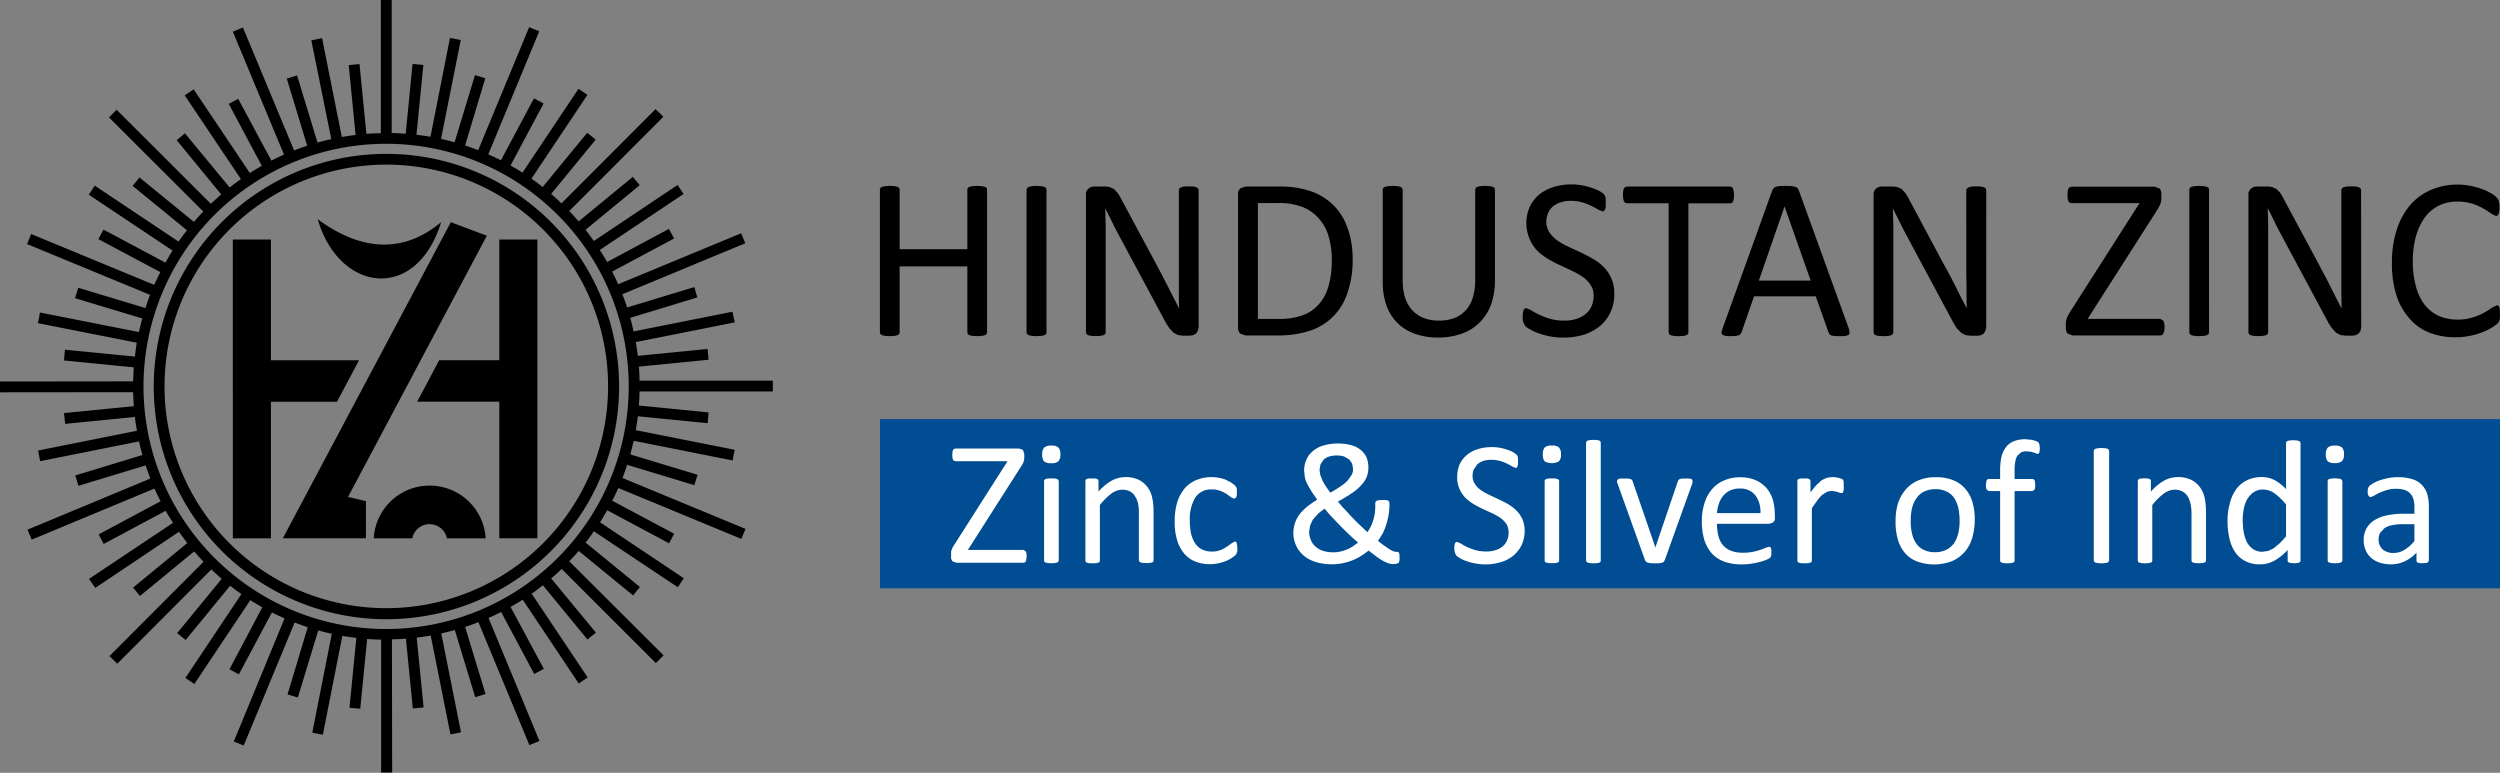 <svg xmlns="http://www.w3.org/2000/svg" width="108.951" height="33.679" viewBox="0 0 108.951 33.679">
  <rect x="0" y="0" width="108.951" height="33.679" fill="#808080" stroke="none"/>
  <g id="Group_322" data-name="Group 322" transform="translate(-681.273 211)">
    <path id="Path_35" data-name="Path 35" d="M228.224,13.706v.14l-.02.1-.031.081-.069.083c-.04.034-.111.086-.211.154a2.476,2.476,0,0,1-.4.2,3.262,3.262,0,0,1-.549.165,3.134,3.134,0,0,1-.68.068,2.968,2.968,0,0,1-1.14-.21,2.2,2.2,0,0,1-.86-.623,2.827,2.827,0,0,1-.56-1.015,4.546,4.546,0,0,1-.19-1.392,4.534,4.534,0,0,1,.21-1.441,3.148,3.148,0,0,1,.579-1.072,2.525,2.525,0,0,1,.911-.668,2.956,2.956,0,0,1,1.7-.18,3.557,3.557,0,0,1,.5.132,2.312,2.312,0,0,1,.4.184,1.034,1.034,0,0,1,.239.171l.09.1.03.082.021.113.01.156-.01.171-.03.12-.051.07-.06.022-.2-.1a3.2,3.2,0,0,0-.331-.216,2.515,2.515,0,0,0-.479-.216,2.174,2.174,0,0,0-.69-.1,1.791,1.791,0,0,0-.79.173,1.757,1.757,0,0,0-.61.509,2.636,2.636,0,0,0-.39.822,4.129,4.129,0,0,0-.14,1.107,4,4,0,0,0,.14,1.093,2.2,2.2,0,0,0,.38.794,1.655,1.655,0,0,0,.609.483,2.052,2.052,0,0,0,.83.162,2.162,2.162,0,0,0,.67-.1,2.578,2.578,0,0,0,.5-.213,3.22,3.22,0,0,0,.33-.212l.211-.1.06.016.04.057.02.117Zm-6.05.552-.031.171-.09.115-.119.065-.14.02h-.28l-.241-.027-.19-.1-.179-.195a2.624,2.624,0,0,1-.2-.319l-1.98-3.691c-.1-.19-.21-.391-.311-.6s-.2-.412-.3-.609H218.1c.009.239.02.486.02.737v4.663l-.02.068-.07.05-.13.031-.21.012-.21-.012-.13-.031-.07-.05-.02-.068V8.5a.327.327,0,0,1,.119-.286.387.387,0,0,1,.25-.086h.42a1.037,1.037,0,0,1,.25.026l.181.082.159.161a1.6,1.6,0,0,1,.151.259l1.53,2.847c.089.174.18.344.27.509s.17.329.25.49l.239.474c.08.154.16.311.241.469,0-.265-.01-.539-.01-.825V8.281l.019-.065.071-.053.13-.033.22-.01.2.01.129.033.071.053.02.065Zm-6.63.231-.021.07-.069.048-.13.031-.211.012-.209-.012-.131-.031-.069-.048-.02-.07V8.26l.02-.07.069-.047.14-.031.2-.012.211.012.13.031.069.047.021.07Zm-1.94-.233-.01.165-.041.112-.049.065-.08.021h-3.83l-.211-.08a.367.367,0,0,1-.08-.257V14.1l.011-.119.03-.118.069-.141.11-.183,2.991-4.685h-2.95l-.09-.02-.061-.062-.03-.109-.009-.158.009-.17.03-.114.061-.065.09-.021h3.61l.209.078a.322.322,0,0,1,.081.237v.194l-.01.144-.041.126-.069.14-.11.176-2.98,4.665h3.17l.129.086a.62.62,0,0,1,.051.28m-7.771,0-.039.171-.08.115-.131.065-.129.02h-.291l-.229-.027-.191-.1-.19-.195a3.017,3.017,0,0,1-.19-.319l-1.98-3.691c-.1-.19-.209-.391-.309-.6s-.211-.412-.3-.609h-.009c.009.239.009.486.02.737v4.663l-.02.068-.07.05-.13.031-.21.012-.211-.012-.129-.031-.07-.05-.02-.068V8.5a.352.352,0,0,1,.11-.286.423.423,0,0,1,.25-.086h.43a1.055,1.055,0,0,1,.25.026l.179.082.151.161a1.583,1.583,0,0,1,.16.259l1.52,2.847c.1.174.189.344.28.509s.17.329.25.49.159.318.239.474.161.311.241.469c-.01-.265-.01-.539-.01-.825s-.01-.561-.01-.824V8.281l.029-.065.071-.053.13-.033.21-.01.2.01.139.033.071.053.019.065Zm-8.789-5.265h0l-1.12,3.234h2.26Zm2.8,5.321.039.178-.039.1-.13.044a2.353,2.353,0,0,1-.25.011c-.1,0-.191,0-.25-.007l-.14-.026-.07-.048-.04-.075-.56-1.579h-2.69l-.54,1.558-.041.079-.069.055-.13.032a2.08,2.08,0,0,1-.23.011,1.889,1.889,0,0,1-.24-.012l-.131-.048-.039-.1.05-.178,2.17-6.028.06-.091.089-.054.161-.029c.069-.006.15-.007.25-.007s.19,0,.27.007l.16.029.109.056.05.093Zm-5-5.814-.011.165-.03.112-.049.062-.08.02h-1.82v5.63l-.021.07-.069.048-.131.031-.209.012-.2-.012-.141-.031-.069-.048-.021-.07V8.859h-1.819l-.07-.02-.06-.062-.03-.112L190,8.5l.01-.167.03-.117.06-.065.07-.021h4.5l.08.021.049.065.03.117Zm-5.22,4.3a1.778,1.778,0,0,1-.17.811,1.706,1.706,0,0,1-.461.6,2.156,2.156,0,0,1-.7.374,2.983,2.983,0,0,1-.881.125,3.211,3.211,0,0,1-.6-.055,3.574,3.574,0,0,1-.5-.137,2.75,2.75,0,0,1-.36-.166,1.133,1.133,0,0,1-.211-.147l-.08-.153a.848.848,0,0,1-.03-.246l.011-.183.03-.117.05-.063.07-.017.2.086a2.374,2.374,0,0,0,.331.184,3.2,3.2,0,0,0,.479.187,2.25,2.25,0,0,0,.651.087,1.72,1.72,0,0,0,.52-.075,1.233,1.233,0,0,0,.4-.212.924.924,0,0,0,.259-.337,1.1,1.1,0,0,0,.091-.455.8.8,0,0,0-.13-.471,1.181,1.181,0,0,0-.33-.344,2.978,2.978,0,0,0-.47-.271c-.17-.082-.351-.164-.53-.249a4.92,4.92,0,0,1-.54-.284,2.456,2.456,0,0,1-.47-.365,1.763,1.763,0,0,1-.311-1.9,1.594,1.594,0,0,1,.411-.532,1.9,1.9,0,0,1,.63-.329,2.6,2.6,0,0,1,.78-.113,2.392,2.392,0,0,1,.429.038,2.657,2.657,0,0,1,.411.1,2.317,2.317,0,0,1,.35.14.829.829,0,0,1,.19.125l.07.075.02.07.02.105v.317l-.03.118-.04.069-.06.023-.181-.071a2.656,2.656,0,0,0-.289-.158,2.106,2.106,0,0,0-.4-.159,1.674,1.674,0,0,0-.52-.075,1.369,1.369,0,0,0-.47.073.993.993,0,0,0-.34.193.776.776,0,0,0-.19.284,1.012,1.012,0,0,0-.071.351.875.875,0,0,0,.131.465,1.349,1.349,0,0,0,.33.346,3.025,3.025,0,0,0,.48.276q.27.124.54.253a6,6,0,0,1,.54.28,2.271,2.271,0,0,1,.479.361,1.505,1.505,0,0,1,.33.491,1.538,1.538,0,0,1,.131.67m-5.2-.579a3.162,3.162,0,0,1-.17,1.055,2.158,2.158,0,0,1-.5.784,2.008,2.008,0,0,1-.78.486,3.04,3.04,0,0,1-1.05.167,2.856,2.856,0,0,1-.97-.157,2.023,2.023,0,0,1-.761-.458,2.107,2.107,0,0,1-.489-.76,3.069,3.069,0,0,1-.17-1.052V8.26l.019-.07.071-.047.14-.031.21-.012.2.012.14.031.06.047.03.07v3.919a2.641,2.641,0,0,0,.1.785,1.544,1.544,0,0,0,.32.56,1.36,1.36,0,0,0,.5.335,1.836,1.836,0,0,0,.66.113,1.93,1.93,0,0,0,.67-.109,1.336,1.336,0,0,0,.49-.332,1.406,1.406,0,0,0,.31-.546,2.509,2.509,0,0,0,.11-.761V8.26l.019-.07.071-.047.13-.031.209-.012.211.012.129.031.071.047.02.07Zm-7.11-.9a3.469,3.469,0,0,0-.13-.981,1.938,1.938,0,0,0-.411-.785,1.861,1.861,0,0,0-.7-.517,2.81,2.81,0,0,0-1.1-.185h-.88V13.9h.89a3.1,3.1,0,0,0,1.05-.156,1.723,1.723,0,0,0,.709-.475,2.018,2.018,0,0,0,.431-.806,3.945,3.945,0,0,0,.14-1.146m.91-.038A4.367,4.367,0,0,1,178,12.75a2.582,2.582,0,0,1-.63,1.044,2.541,2.541,0,0,1-1.011.62,4.5,4.5,0,0,1-1.439.205h-1.371l-.22-.077a.323.323,0,0,1-.1-.274V8.481a.32.32,0,0,1,.1-.273l.22-.078h1.47a4.076,4.076,0,0,1,1.42.218,2.666,2.666,0,0,1,.981.628,2.628,2.628,0,0,1,.59.991,3.834,3.834,0,0,1,.21,1.312m-6.71,2.979-.04.171-.08.115-.13.065-.131.02h-.289l-.231-.027-.189-.1-.181-.195a2.91,2.91,0,0,1-.2-.319l-1.98-3.691c-.1-.19-.21-.391-.31-.6s-.21-.412-.3-.609h-.011c.011.239.011.486.021.737v4.663l-.021.068-.069.05-.131.031-.209.012-.21-.012-.131-.031-.069-.05-.02-.068V8.5a.33.33,0,0,1,.119-.286.38.38,0,0,1,.241-.086h.43a1.055,1.055,0,0,1,.25.026l.18.082.149.161a1.584,1.584,0,0,1,.16.259l1.53,2.847q.137.261.271.509c.08.167.17.329.25.49s.16.318.24.474.159.311.239.469c-.009-.265-.009-.539-.009-.825V8.281l.02-.065.069-.053.131-.033.22-.01.2.01.13.033.069.053.021.065Zm-6.631.231-.019.07-.07.048-.14.031-.211.012-.2-.012-.139-.031-.07-.048-.02-.07V8.26l.03-.07.07-.047.14-.031.189-.012.211.012.14.031.07.047.019.07Zm-2.589,0-.021.07-.069.048-.14.031-.2.012-.21-.012-.131-.031-.069-.048-.02-.07V11.611h-2.95v2.878l-.02.07-.07.048-.13.031-.211.012-.209-.012-.13-.031-.07-.048-.02-.07V8.26l.02-.07.07-.047.13-.031.209-.012.211.012.13.031.07.047.02.07v2.6h2.95V8.26l.02-.07.069-.047.131-.031.21-.012.2.012.14.031.069.047.021.07Z" transform="translate(562 -211)" fill-rule="evenodd"/>
    <rect id="Rectangle_2" data-name="Rectangle 2" width="70.6" height="7.374" transform="translate(719.623 -192.734)" fill="#004d93"/>
    <path id="Path_36" data-name="Path 36" d="M204.674,22.7a2.993,2.993,0,0,0-.05-.532,1.445,1.445,0,0,0-.17-.438.836.836,0,0,0-.33-.3,1.03,1.03,0,0,0-.511-.11,1.075,1.075,0,0,0-.48.1.787.787,0,0,0-.33.283,1.206,1.206,0,0,0-.2.433,2.342,2.342,0,0,0-.06.546,2.247,2.247,0,0,0,.05.535,1.189,1.189,0,0,0,.17.437.844.844,0,0,0,.33.3,1.08,1.08,0,0,0,.51.111,1.091,1.091,0,0,0,.479-.1.9.9,0,0,0,.341-.281,1.322,1.322,0,0,0,.189-.432,2.3,2.3,0,0,0,.061-.549m.659-.041a2.753,2.753,0,0,1-.109.78,1.617,1.617,0,0,1-.33.612,1.535,1.535,0,0,1-.55.4,2.193,2.193,0,0,1-1.52.016,1.346,1.346,0,0,1-.53-.368,1.575,1.575,0,0,1-.31-.588,2.706,2.706,0,0,1-.1-.784,2.737,2.737,0,0,1,.1-.779,1.787,1.787,0,0,1,.34-.614,1.451,1.451,0,0,1,.55-.4,1.925,1.925,0,0,1,.77-.141,1.949,1.949,0,0,1,.739.127,1.359,1.359,0,0,1,.531.369,1.592,1.592,0,0,1,.32.587,2.731,2.731,0,0,1,.1.781m-5.709-1.466v.142l-.02.09-.03.051-.051.016-.069-.016-.1-.035-.13-.032-.15-.017-.18.039-.2.129a1.261,1.261,0,0,0-.21.234c-.07.1-.16.218-.25.36v2.276l-.01.053-.05.037-.1.022-.16.008-.15-.008-.1-.022-.051-.037-.009-.053V20.966l.009-.052.041-.039.089-.023.151,0,.14,0,.079.023.051.039.01.052v.5a3.421,3.421,0,0,1,.27-.34l.23-.206.22-.1.23-.029.11.005.129.021.13.035.081.038.03.037.009.043.011.079Zm-3.631,1.168a1.182,1.182,0,0,0-.229-.786.826.826,0,0,0-.69-.284.934.934,0,0,0-.411.087.906.906,0,0,0-.3.236,1,1,0,0,0-.18.34,1.355,1.355,0,0,0-.08.407Zm.631.188a.267.267,0,0,1-.071.214l-.17.063H194.1a2.11,2.11,0,0,0,.059.519,1.032,1.032,0,0,0,.191.4.893.893,0,0,0,.35.253,1.416,1.416,0,0,0,.53.089,2.058,2.058,0,0,0,.44-.041,2.328,2.328,0,0,0,.33-.089c.1-.033.17-.063.23-.089l.14-.041.05.014.03.04.02.074v.2l-.01.064-.02.053-.03.043-.13.068a1.9,1.9,0,0,1-.27.095,3.5,3.5,0,0,1-.381.081,2.676,2.676,0,0,1-.459.037,2.21,2.21,0,0,1-.75-.119,1.446,1.446,0,0,1-.541-.354,1.675,1.675,0,0,1-.33-.589,2.918,2.918,0,0,1-.109-.822,2.507,2.507,0,0,1,.12-.8,1.664,1.664,0,0,1,.33-.6,1.4,1.4,0,0,1,.53-.38,1.684,1.684,0,0,1,.68-.132,1.658,1.658,0,0,1,.7.131,1.372,1.372,0,0,1,.47.351,1.472,1.472,0,0,1,.271.52,2.594,2.594,0,0,1,.08.636Zm-3.59-1.588v.07l-.011.042-.019.049-1.18,3.288-.04.07-.07.042-.131.023-.189.005-.19-.008-.13-.022-.07-.044-.04-.066-1.18-3.288-.03-.08-.011-.052v-.029l.021-.054.05-.037.09-.016.149,0,.181,0,.1.022.061.038.03.058.98,2.854.009.046.011-.046.97-2.854.03-.058.05-.038.1-.022.169,0,.151,0,.09.019.039.036Zm-4,3.469-.011.053-.049.037-.1.022-.16.008-.15-.008-.1-.022-.051-.037-.019-.053V19.293l.019-.054.051-.039.1-.023.15-.008.16.008.1.023.049.039.011.054ZM187.3,19.8a.407.407,0,0,1-.089.305.641.641,0,0,1-.62,0,.436.436,0,0,1-.08-.3.454.454,0,0,1,.08-.305.469.469,0,0,1,.319-.082.425.425,0,0,1,.3.079.4.4,0,0,1,.089.3m-.079,4.628-.01.053-.051.037-.1.022-.16.008-.15-.008-.1-.022-.05-.037-.01-.053V20.966l.01-.05.05-.039.1-.023.15-.007.16.007.1.023.051.039.01.05Zm-1.5-1.3a1.535,1.535,0,0,1-.13.622,1.453,1.453,0,0,1-.36.463,1.525,1.525,0,0,1-.54.286,2.229,2.229,0,0,1-.671.1,2.4,2.4,0,0,1-.459-.042,2.646,2.646,0,0,1-.38-.1,1.708,1.708,0,0,1-.28-.127l-.161-.113-.059-.117-.03-.189.009-.14.021-.089.04-.049.06-.013.15.065a1.861,1.861,0,0,0,.25.142,2.852,2.852,0,0,0,.369.144,1.8,1.8,0,0,0,.5.066,1.311,1.311,0,0,0,.4-.058.953.953,0,0,0,.31-.162.684.684,0,0,0,.19-.259.783.783,0,0,0,.069-.349.7.7,0,0,0-.089-.361,1.175,1.175,0,0,0-.25-.263,2.828,2.828,0,0,0-.36-.208c-.14-.063-.28-.126-.42-.191a4.353,4.353,0,0,1-.411-.218,2.054,2.054,0,0,1-.36-.279,1.32,1.32,0,0,1-.25-.38,1.2,1.2,0,0,1-.1-.52,1.4,1.4,0,0,1,.11-.556,1.163,1.163,0,0,1,.32-.408,1.337,1.337,0,0,1,.48-.252,2.07,2.07,0,0,1,.93-.058,2.414,2.414,0,0,1,.32.078,1.755,1.755,0,0,1,.26.107l.15.1.05.058.02.054.01.08v.242l-.021.091-.03.054-.05.017-.129-.054-.22-.122a2.11,2.11,0,0,0-.31-.122,1.383,1.383,0,0,0-.41-.056,1.119,1.119,0,0,0-.36.055.8.8,0,0,0-.25.148l-.15.218a.8.8,0,0,0-.05.269.611.611,0,0,0,.1.357.905.905,0,0,0,.25.265,2.326,2.326,0,0,0,.371.211c.129.065.27.129.409.195s.281.136.421.215a1.99,1.99,0,0,1,.36.276,1.285,1.285,0,0,1,.26.377,1.327,1.327,0,0,1,.1.513m-9.391.022a.873.873,0,0,0,.071.366.722.722,0,0,0,.2.288.863.863,0,0,0,.32.189,1.51,1.51,0,0,0,.459.067,1.487,1.487,0,0,0,.311-.033,1.7,1.7,0,0,0,.28-.09,1.52,1.52,0,0,0,.26-.134l.23-.169c-.14-.115-.27-.236-.4-.359s-.261-.25-.38-.375-.24-.251-.36-.376-.22-.245-.31-.363a1.8,1.8,0,0,0-.32.245l-.21.242-.11.245Zm.451-2.679.03.212.09.226a1.388,1.388,0,0,0,.14.252c.06.089.13.19.21.3.19-.106.34-.2.47-.292a1.463,1.463,0,0,0,.3-.255l.171-.247a.583.583,0,0,0,.049-.262l-.039-.214-.13-.18-.22-.127a1.183,1.183,0,0,0-.67.007.688.688,0,0,0-.23.138l-.13.2Zm-1.14,2.744a1.3,1.3,0,0,1,.06-.4,1.381,1.381,0,0,1,.179-.369,2.231,2.231,0,0,1,.321-.346,5.167,5.167,0,0,1,.48-.336c-.1-.139-.191-.265-.26-.378s-.13-.218-.181-.315a1.152,1.152,0,0,1-.1-.278l-.03-.268a1.15,1.15,0,0,1,.08-.455.932.932,0,0,1,.26-.384,1.222,1.222,0,0,1,.45-.266,2.144,2.144,0,0,1,.69-.1,2.067,2.067,0,0,1,.58.073,1.117,1.117,0,0,1,.409.208.9.9,0,0,1,.25.324,1.157,1.157,0,0,1,.08.425,1.119,1.119,0,0,1-.069.416,1.186,1.186,0,0,1-.24.365,2.063,2.063,0,0,1-.41.351,6.537,6.537,0,0,1-.611.368c.091.1.181.215.291.328s.209.229.32.345.219.228.34.34.23.219.34.321l.14-.237a2.494,2.494,0,0,0,.11-.279,3.047,3.047,0,0,0,.07-.3c.01-.1.02-.206.02-.311v-.139l.01-.063.049-.042.091-.025.159-.007.14,0,.1.018.05.042.019.078v.1a2.821,2.821,0,0,1-.139.828,2.422,2.422,0,0,1-.15.38c-.07.12-.14.231-.211.334q.167.136.3.228l.221.149.15.08.1.022.07,0,.05.012.04.061.009.143V24.4l-.019.087-.03.048-.091.034-.159.016-.171-.026-.209-.095c-.08-.044-.181-.1-.291-.181s-.229-.173-.379-.29a3.62,3.62,0,0,1-.341.243,2.683,2.683,0,0,1-.379.19,2.77,2.77,0,0,1-.42.122,2.562,2.562,0,0,1-.94,0,1.842,1.842,0,0,1-.4-.122,1.156,1.156,0,0,1-.33-.2,1.279,1.279,0,0,1-.25-.271,1.237,1.237,0,0,1-.16-.34,1.316,1.316,0,0,1-.06-.408m-2.44.681v.112l-.02.082-.021.058-.059.073-.17.12a1.235,1.235,0,0,1-.26.128,1.876,1.876,0,0,1-.66.126,1.636,1.636,0,0,1-.66-.124,1.158,1.158,0,0,1-.48-.357,1.656,1.656,0,0,1-.3-.581,2.724,2.724,0,0,1-.1-.793,2.845,2.845,0,0,1,.12-.878,1.841,1.841,0,0,1,.34-.6,1.4,1.4,0,0,1,.52-.348,1.739,1.739,0,0,1,.629-.113,1.665,1.665,0,0,1,.321.031,1.784,1.784,0,0,1,.29.081l.23.117.15.111.07.074.03.064.01.082v.116a.518.518,0,0,1-.03.21l-.09.059-.13-.064-.191-.141a1.51,1.51,0,0,0-.279-.14,1.032,1.032,0,0,0-.381-.064.816.816,0,0,0-.709.351,1.8,1.8,0,0,0-.241,1.018,2.61,2.61,0,0,0,.06.586,1.445,1.445,0,0,0,.19.42.774.774,0,0,0,.3.251.994.994,0,0,0,.41.082,1.01,1.01,0,0,0,.39-.07,1.413,1.413,0,0,0,.28-.153l.21-.15.13-.068.04.016.03.051.02.093Zm-3.651.532-.009.053-.051.037-.1.022-.151.008-.159-.008-.1-.022-.05-.037-.021-.053V22.4a2.073,2.073,0,0,0-.039-.476.965.965,0,0,0-.14-.313.53.53,0,0,0-.22-.2.752.752,0,0,0-.33-.069.823.823,0,0,0-.47.169,2.713,2.713,0,0,0-.5.5v2.42l-.01.053-.05.037-.1.022-.159.008-.151-.008-.1-.022-.05-.037-.01-.053V20.966l.01-.052.039-.039.091-.023.15,0,.14,0,.08.023.05.039.01.052v.458a2.216,2.216,0,0,1,.58-.48,1.27,1.27,0,0,1,.59-.152,1.31,1.31,0,0,1,.58.116,1.059,1.059,0,0,1,.38.314,1.175,1.175,0,0,1,.209.46,2.834,2.834,0,0,1,.06.633ZM165.484,19.8a.4.4,0,0,1-.09.305.445.445,0,0,1-.31.081.469.469,0,0,1-.311-.079.441.441,0,0,1-.08-.3.4.4,0,0,1,.091-.305.438.438,0,0,1,.31-.082.423.423,0,0,1,.3.079.391.391,0,0,1,.09.3m-.071,4.628-.019.053-.05.037-.1.022-.149.008-.16-.008-.1-.022-.05-.037-.011-.053V20.966l.011-.05.05-.039.1-.023.16-.007.149.007.1.023.05.039.019.05Zm-1.4-.182-.01.126-.02.087-.041.049-.06.016h-2.94l-.159-.062a.266.266,0,0,1-.06-.2V24.03l.03-.091.049-.107.091-.141,2.29-3.593h-2.271l-.059-.015-.051-.048-.019-.083-.011-.121.011-.13.019-.088.051-.05.059-.016h2.771l.17.059.059.183v.148l-.009.111-.03.1-.05.107-.09.135-2.28,3.577h2.429l.1.066a.553.553,0,0,1,.03.215" transform="translate(562 -211)" fill="#fff" fill-rule="evenodd"/>
    <path id="Path_37" data-name="Path 37" d="M224.494,22.846h-.54a2.014,2.014,0,0,0-.45.045.874.874,0,0,0-.32.131l-.19.207a.626.626,0,0,0-.06.28.573.573,0,0,0,.17.429.7.7,0,0,0,.48.16.861.861,0,0,0,.46-.127,1.736,1.736,0,0,0,.45-.389Zm.63,1.585-.03.07-.08.033-.16.013-.16-.013-.09-.033-.02-.07v-.346a1.653,1.653,0,0,1-.51.376,1.368,1.368,0,0,1-.59.133,1.57,1.57,0,0,1-.49-.071,1.035,1.035,0,0,1-.38-.206.875.875,0,0,1-.24-.331,1.061,1.061,0,0,1-.09-.446,1.026,1.026,0,0,1,.12-.508.977.977,0,0,1,.34-.358,1.685,1.685,0,0,1,.55-.214,3.378,3.378,0,0,1,.72-.071h.48v-.27a1.282,1.282,0,0,0-.04-.354.556.556,0,0,0-.14-.256.538.538,0,0,0-.24-.153,1.089,1.089,0,0,0-.37-.053,1.429,1.429,0,0,0-.42.056,2.85,2.85,0,0,0-.33.125c-.09.046-.17.087-.23.125l-.14.056-.05-.016-.04-.045-.03-.078-.01-.106.02-.151.06-.1.18-.118a1.813,1.813,0,0,1,.29-.125,2.944,2.944,0,0,1,.36-.093,2.166,2.166,0,0,1,.4-.037,2.035,2.035,0,0,1,.63.084.95.95,0,0,1,.42.249.963.963,0,0,1,.24.406,1.926,1.926,0,0,1,.07.566Zm-3.7-4.632a.4.4,0,0,1-.09.3.44.44,0,0,1-.31.082.464.464,0,0,1-.31-.079.437.437,0,0,1-.08-.3.4.4,0,0,1,.09-.3.44.44,0,0,1,.31-.082.422.422,0,0,1,.3.079.388.388,0,0,1,.09.3m-.07,4.628-.02.052-.05.037-.1.022-.15.009-.16-.009-.1-.022-.05-.037-.01-.052V20.966l.01-.05.05-.04.1-.022.16-.008.15.008.1.022.05.04.02.05ZM218.9,21.99a2.453,2.453,0,0,0-.5-.487.869.869,0,0,0-.5-.169.7.7,0,0,0-.41.116,1.044,1.044,0,0,0-.28.3,1.385,1.385,0,0,0-.15.426,2.606,2.606,0,0,0-.05.484,4.294,4.294,0,0,0,.04.512,1.836,1.836,0,0,0,.14.444.9.9,0,0,0,.27.313.705.705,0,0,0,.41.117l.25-.035.24-.115.25-.21a3,3,0,0,0,.29-.316Zm.63,2.437-.01.054-.05.037-.08.02-.13.009-.14-.009-.09-.02-.05-.037-.01-.054v-.46a2.249,2.249,0,0,1-.57.462,1.282,1.282,0,0,1-.64.165,1.313,1.313,0,0,1-.65-.149,1.2,1.2,0,0,1-.44-.4,1.747,1.747,0,0,1-.24-.591,3.322,3.322,0,0,1-.08-.717,2.862,2.862,0,0,1,.1-.805,1.81,1.81,0,0,1,.28-.614,1.264,1.264,0,0,1,.47-.39,1.453,1.453,0,0,1,.64-.137,1.181,1.181,0,0,1,.56.133,2.059,2.059,0,0,1,.5.391V19.308l.01-.052.05-.038.1-.024.15-.009.16.009.09.024.06.038.01.052Zm-4.12,0-.01.052-.05.037-.1.022-.15.009-.16-.009-.1-.022-.05-.037-.01-.052V22.4a2,2,0,0,0-.05-.477,1.24,1.24,0,0,0-.13-.312.627.627,0,0,0-.23-.2.7.7,0,0,0-.32-.07.829.829,0,0,0-.48.17,2.745,2.745,0,0,0-.5.5v2.42l-.01.052-.05.037-.1.022-.16.009-.15-.009-.1-.022-.05-.037-.01-.052V20.966l.01-.053.04-.038.09-.023.15-.006.14.006.09.023.04.038.01.053v.458a2.263,2.263,0,0,1,.58-.481,1.282,1.282,0,0,1,.59-.152,1.317,1.317,0,0,1,.58.117,1.049,1.049,0,0,1,.38.314,1.183,1.183,0,0,1,.21.46,2.894,2.894,0,0,1,.06.633Zm-4.22,0-.02.054-.05.037-.11.023-.15.01-.16-.01-.11-.023-.05-.037-.02-.054V19.647l.02-.054.06-.037.1-.023.16-.009.15.009.11.023.05.037.02.054Zm-3.02-4.881-.01.118-.02.071-.02.036-.04.01-.07-.017-.1-.039-.13-.038-.19-.017a.6.6,0,0,0-.24.045l-.16.146a.75.75,0,0,0-.09.255,2.044,2.044,0,0,0-.03.38v.378h.78l.05.013.04.046.02.084.01.122a.491.491,0,0,1-.03.2l-.09.061h-.78v3.03l-.01.052-.05.037-.1.022-.15.009-.16-.009-.1-.022-.05-.037-.01-.052V21.4h-.49l-.1-.061a.491.491,0,0,1-.03-.2l.01-.122.02-.084.04-.046.06-.013h.49v-.359a2.811,2.811,0,0,1,.06-.623,1.187,1.187,0,0,1,.21-.426.813.813,0,0,1,.35-.245,1.368,1.368,0,0,1,.49-.079l.26.025.2.054.09.052.04.059.02.09Z" transform="translate(562 -211)" fill="#fff" fill-rule="evenodd"/>
    <path id="Path_38" data-name="Path 38" d="M143.583,9.37a10.573,10.573,0,1,0,3.09,7.469,10.557,10.557,0,0,0-3.09-7.469m-.64.636a9.665,9.665,0,1,0,2.83,6.833,9.625,9.625,0,0,0-2.83-6.833m-6.83-3.3a10.14,10.14,0,1,1-7.17,2.97,10.117,10.117,0,0,1,7.17-2.97m4.92,10.8h-3.58l.96-1.807h2.62V10.44h1.66V23.458h-1.66ZM138,21.162a2.447,2.447,0,0,1,2.44,2.3h-1.69a.77.77,0,0,0-1.51,0h-1.68a2.44,2.44,0,0,1,2.44-2.3m-3.56.495.78.182v1.619H131.6l7.32-13.775,1.57.589ZM138.5,9.679c-1.09,3.522-4.46,3.058-5.38-.125,1.72,1.268,3.6,1.617,5.38.125m-9.08.761h1.66V15.7h3.84l-.96,1.807h-2.88v5.953h-1.66ZM136.343,0V5.8c.21,0,.41.014.61.029l.3-3.043.28.027h0l.02,0,.17.018-.3,3.042c.21.024.41.054.61.089l.85-4.309.47.091-.86,4.309c.2.045.4.094.59.148l.89-2.926.45.137-.88,2.926q.285.1.57.206l2.22-5.359.44.179-2.22,5.361c.18.082.37.169.55.262l1.44-2.7.42.223-1.44,2.7c.17.1.35.2.52.314l2.44-3.653.39.263-2.44,3.653c.17.117.33.238.49.364l1.94-2.364.37.3-1.94,2.364q.225.2.45.41l4.1-4.105.34.333-4.1,4.106c.14.147.27.3.41.453l2.36-1.941.3.365-2.36,1.941q.18.24.36.49l3.65-2.442.26.393-3.65,2.441c.11.171.22.347.32.524l2.69-1.442.23.416-2.7,1.442c.09.181.18.366.26.553l5.36-2.222.18.436-5.36,2.222a6.1,6.1,0,0,1,.21.575l2.93-.888.13.451-2.92.889c.05.2.1.393.14.593l4.31-.859.1.464-4.31.859c.03.2.06.4.09.6l3.04-.3.04.47-3.04.3c.02.2.03.4.03.611l5.81,0v.472l-5.81,0q0,.307-.03.611l3.04.3-.04.47-3.04-.3c-.03.2-.06.405-.09.605l4.31.855-.05.226v.007l-.04.232-4.31-.856q-.075.3-.15.592l2.93.887-.14.453-2.93-.886c-.06.193-.13.385-.2.575l5.36,2.217-.18.437-5.36-2.218c-.09.187-.17.371-.27.553l2.7,1.439-.22.417-2.7-1.441c-.1.178-.2.353-.31.525l3.65,2.439-.26.392-3.66-2.439q-.165.25-.36.491l2.37,1.939-.3.364-2.37-1.938c-.13.155-.27.306-.41.453l4.11,4.1-.34.334-4.1-4.1c-.15.141-.3.278-.46.411l1.95,2.362-.37.3-1.94-2.363c-.16.126-.32.248-.49.366l2.44,3.651-.39.263-2.44-3.652c-.17.11-.35.215-.53.315l1.45,2.7-.42.222-1.44-2.7c-.18.092-.37.179-.55.261l2.22,5.359-.44.181-2.22-5.358c-.19.074-.38.143-.58.206l.89,2.926-.45.137-.89-2.925c-.19.054-.39.1-.59.148l.86,4.308-.46.092-.86-4.308c-.2.035-.41.065-.61.09l.3,3.042-.47.046-.3-3.043c-.2.016-.4.026-.61.03l.01,5.805h-.48V27.874c-.21,0-.41-.013-.61-.028l-.3,3.042-.47-.044.3-3.044c-.2-.024-.41-.053-.61-.088l-.85,4.309-.46-.091.85-4.31c-.2-.043-.4-.093-.59-.147l-.89,2.927-.45-.137.88-2.926q-.285-.1-.57-.206l-2.22,5.361-.43-.179,2.21-5.363c-.18-.082-.37-.169-.55-.261l-1.44,2.7-.41-.222,1.43-2.7c-.17-.1-.35-.2-.52-.314l-2.44,3.655-.39-.263,2.44-3.655c-.17-.117-.33-.238-.49-.364l-1.94,2.366-.37-.3,1.94-2.366q-.225-.2-.45-.41l-4.1,4.109-.34-.333,4.1-4.109c-.14-.147-.27-.3-.41-.452l-2.36,1.942-.3-.365,2.36-1.941c-.12-.161-.24-.324-.36-.491l-3.65,2.445-.27-.393,3.66-2.444c-.11-.172-.22-.346-.32-.524l-2.7,1.445-.22-.417,2.7-1.443c-.1-.182-.18-.366-.27-.553l-5.35,2.226-.18-.436,5.35-2.226c-.07-.19-.14-.381-.2-.575l-2.93.89-.07-.225-.07-.226,2.93-.891a6.033,6.033,0,0,1-.15-.592l-4.31.862-.09-.465,4.31-.862a6.063,6.063,0,0,1-.09-.6l-3.04.3-.05-.47,3.04-.3c-.01-.2-.02-.406-.03-.611l-5.8.006v-.471l5.8-.007q.015-.307.03-.61l-3.04-.3.04-.469,3.05.3c.02-.2.05-.405.08-.605l-4.31-.852.05-.232.04-.232,4.31.852c.05-.2.1-.4.15-.592l-2.93-.884.14-.454,2.93.884c.06-.194.13-.385.2-.575l-5.36-2.213.18-.437,5.36,2.214c.09-.187.17-.372.27-.553l-2.7-1.438.22-.416,2.7,1.438c.1-.178.2-.353.31-.525l-3.65-2.435.26-.394,3.65,2.437c.12-.167.24-.331.37-.491L125.053,8.1l.3-.366,2.37,1.936c.13-.155.27-.306.41-.453l-4.11-4.1.33-.335,4.11,4.1q.225-.211.45-.411l-1.94-2.361.36-.3,1.95,2.361c.16-.126.32-.248.49-.366l-2.45-3.649.39-.263,2.45,3.649c.17-.11.34-.215.52-.315l-1.44-2.7.41-.222L131.1,7c.18-.092.36-.179.55-.262l-2.23-5.357.44-.182,2.23,5.357c.19-.073.38-.143.57-.207l-.89-2.925.45-.136.89,2.925c.2-.055.4-.106.6-.15l-.87-4.308.47-.092.86,4.308c.2-.035.4-.066.6-.09l-.3-3.043.47-.046.3,3.042c.21-.015.42-.026.63-.03V0Z" transform="translate(562 -211)"/>
  </g>
</svg>

